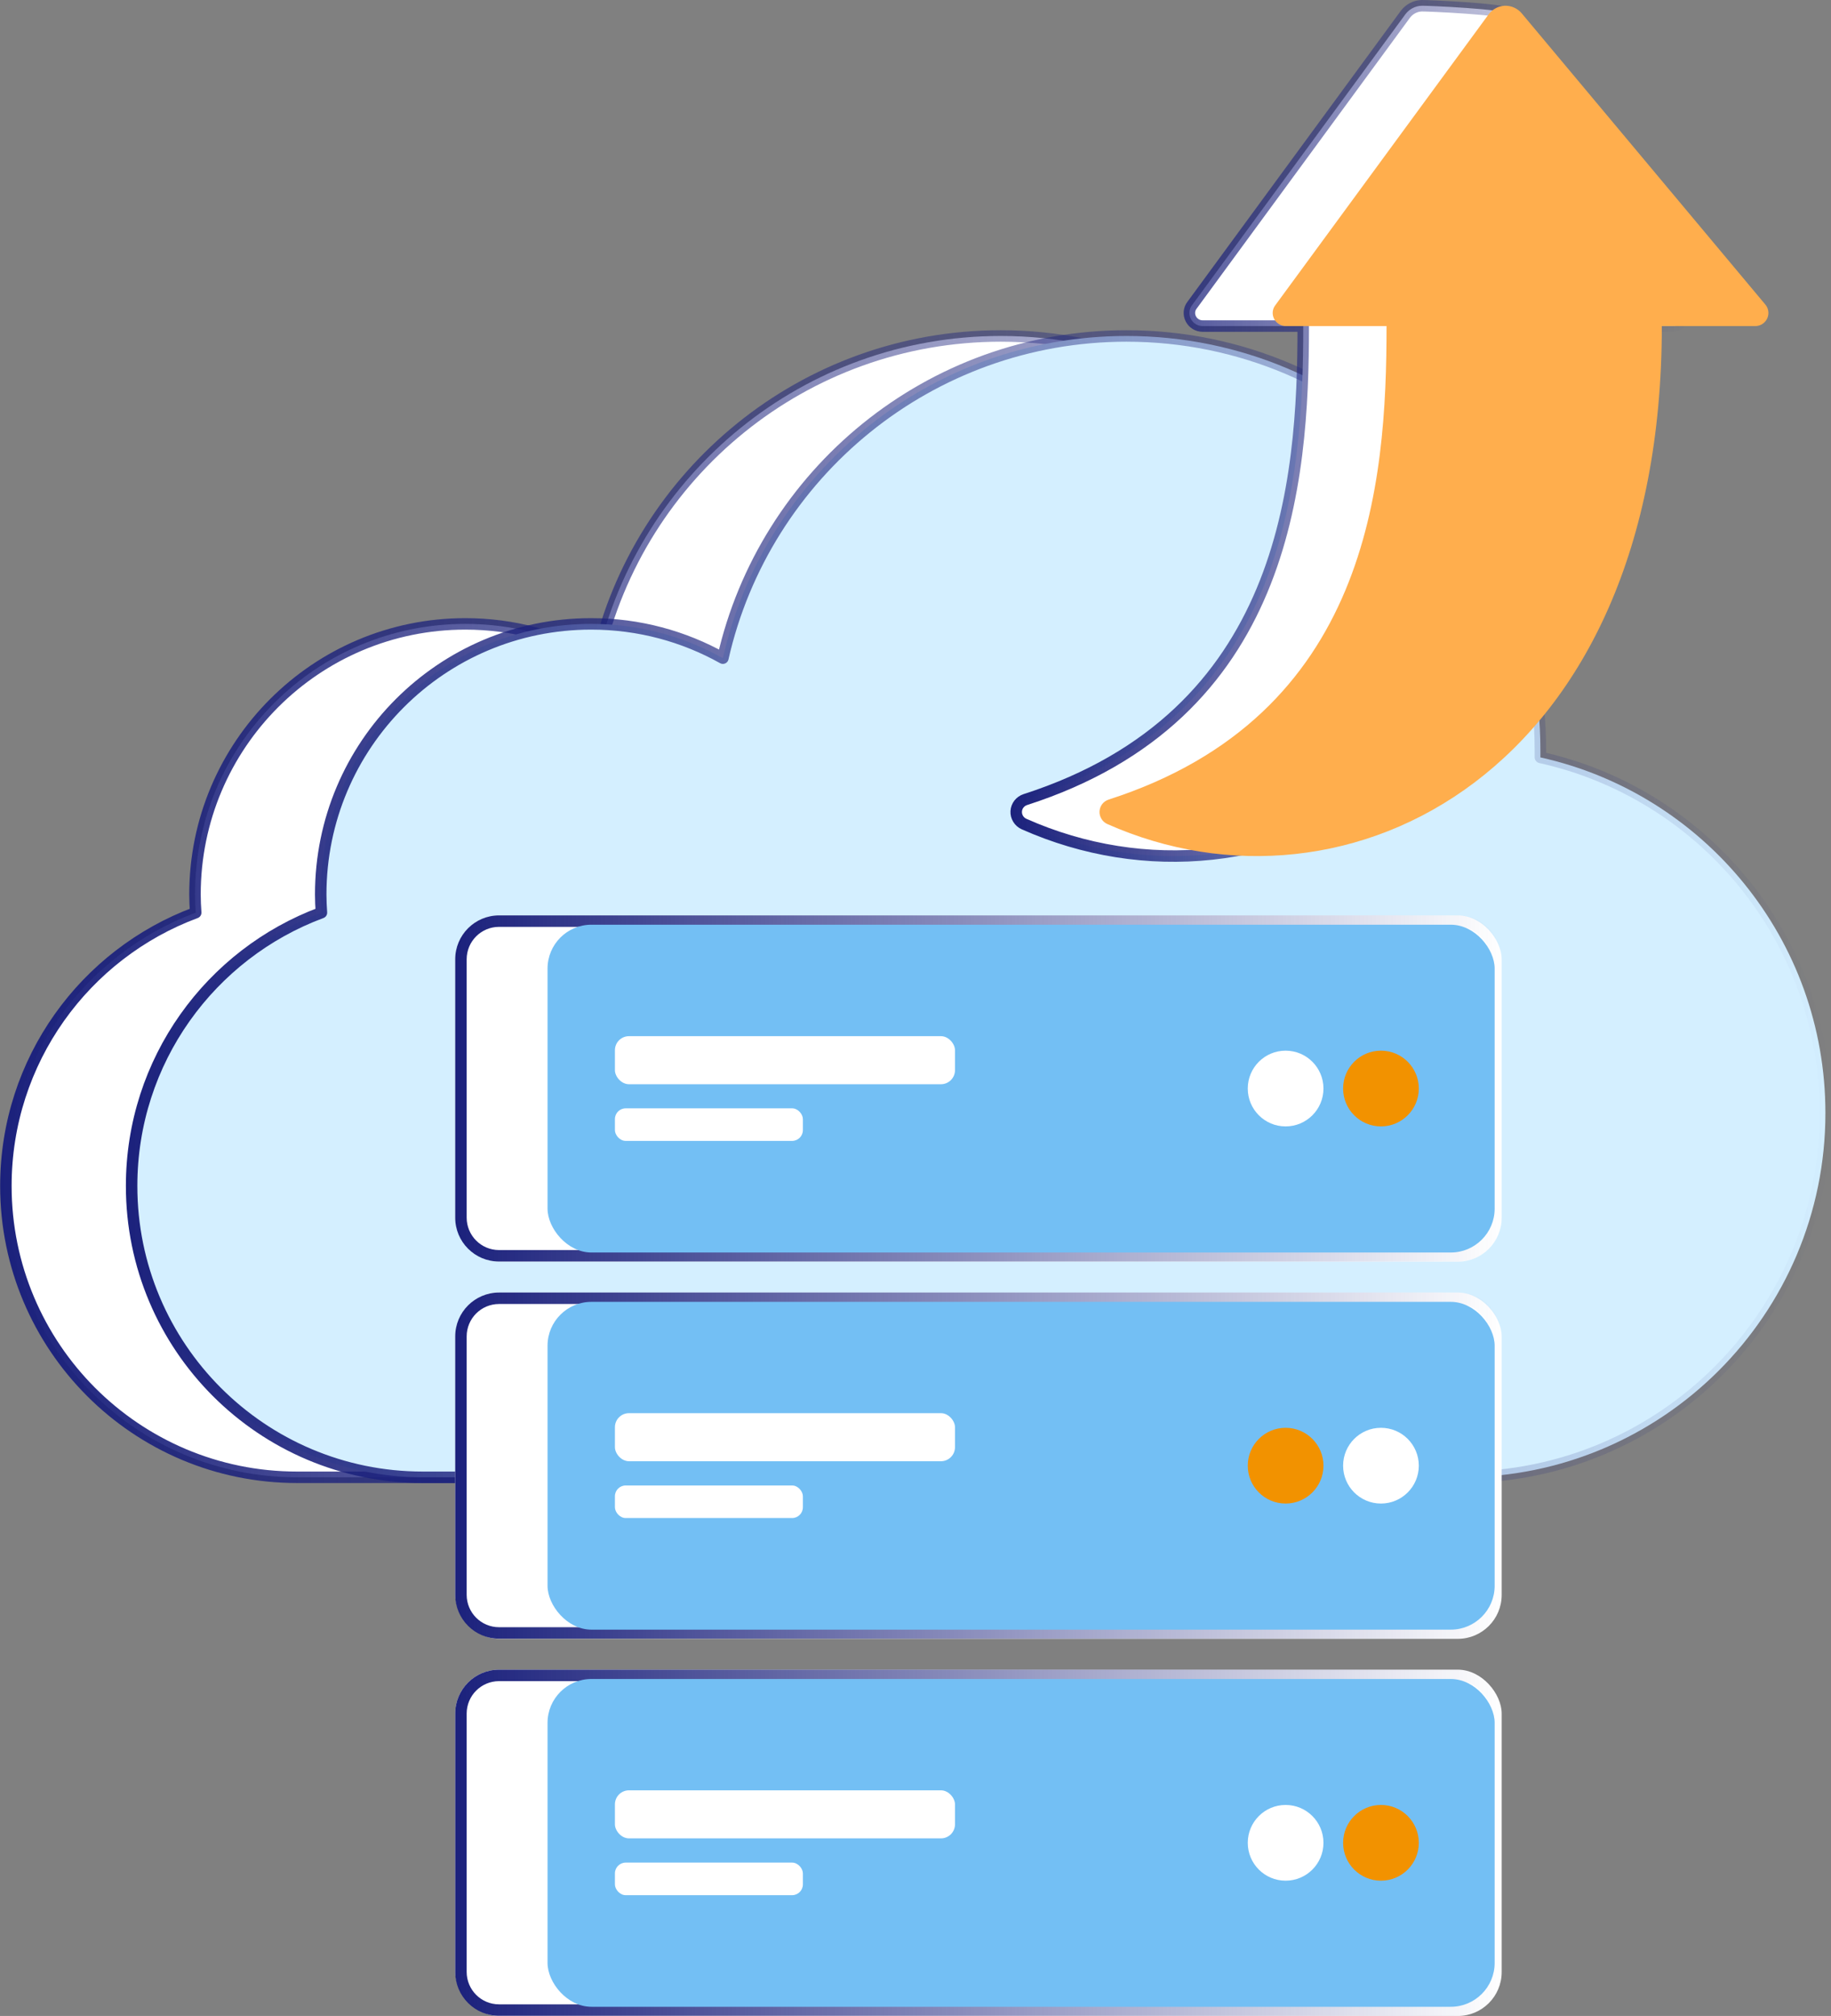 <?xml version="1.0" encoding="UTF-8"?>
<svg id="Layer_2" data-name="Layer 2" xmlns="http://www.w3.org/2000/svg" xmlns:xlink="http://www.w3.org/1999/xlink" viewBox="0 0 127.71 140.53">
  <rect x="0" y="0" width="127.71" height="140.53" fill="#808080" stroke="none"/>
  <defs>
    <style>
      .cls-1 {
        fill: #f29200;
      }

      .cls-2 {
        fill: #73bff4;
      }

      .cls-3, .cls-4, .cls-5 {
        fill: #fff;
      }

      .cls-6 {
        fill: url(#linear-gradient-4);
      }

      .cls-7 {
        fill: url(#linear-gradient-3);
      }

      .cls-8 {
        fill: url(#linear-gradient-5);
      }

      .cls-4 {
        stroke: url(#linear-gradient-6);
      }

      .cls-4, .cls-5, .cls-9 {
        stroke-linecap: round;
        stroke-linejoin: round;
        stroke-width: .8px;
      }

      .cls-4, .cls-10 {
        fill-rule: evenodd;
      }

      .cls-5 {
        stroke: url(#linear-gradient);
      }

      .cls-9 {
        fill: #d4efff;
        stroke: url(#linear-gradient-2);
      }

      .cls-10 {
        fill: #ffae4d;
      }
    </style>
    <linearGradient id="linear-gradient" x1="0" y1="63.2" x2="118.94" y2="63.2" gradientUnits="userSpaceOnUse">
      <stop offset="0" stop-color="#1b217c"/>
      <stop offset="1" stop-color="#1b217c" stop-opacity="0"/>
    </linearGradient>
    <linearGradient id="linear-gradient-2" x1="8.77" x2="127.71" xlink:href="#linear-gradient"/>
    <linearGradient id="linear-gradient-3" x1="31.75" y1="75.88" x2="104.74" y2="75.88" xlink:href="#linear-gradient"/>
    <linearGradient id="linear-gradient-4" x1="31.75" y1="102.17" x2="104.74" y2="102.17" xlink:href="#linear-gradient"/>
    <linearGradient id="linear-gradient-5" x1="31.75" y1="128.46" x2="104.74" y2="128.46" xlink:href="#linear-gradient"/>
    <linearGradient id="linear-gradient-6" x1="70.47" y1="30.04" x2="117.93" y2="30.04" xlink:href="#linear-gradient"/>
  </defs>
  <g id="Layer_1-2" data-name="Layer 1">
    <g>
      <path class="cls-5" d="M98.67,52.79c0-.17,0-.33,0-.5,0-15.94-12.93-28.87-28.87-28.87-13.74,0-25.24,9.6-28.15,22.46-2.72-1.52-5.85-2.39-9.19-2.39-10.42,0-18.86,8.44-18.86,18.86,0,.43.02.85.05,1.27-7.73,2.87-13.24,10.31-13.24,19.05,0,11.22,9.09,20.31,20.31,20.31h72.44c14.02,0,25.39-11.37,25.39-25.39,0-12.13-8.5-22.27-19.87-24.79Z"/>
      <path class="cls-9" d="M107.44,52.79c0-.17,0-.33,0-.5,0-15.94-12.93-28.87-28.87-28.87-13.74,0-25.24,9.6-28.15,22.46-2.72-1.52-5.85-2.39-9.19-2.39-10.42,0-18.86,8.44-18.86,18.86,0,.43.02.85.05,1.27-7.73,2.87-13.24,10.31-13.24,19.05,0,11.22,9.09,20.31,20.31,20.31h72.44c14.02,0,25.39-11.37,25.39-25.39,0-12.13-8.5-22.27-19.87-24.79Z"/>
      <g>
        <g>
          <g>
            <g>
              <rect class="cls-3" x="31.75" y="63.81" width="72.99" height="24.14" rx="3.06" ry="3.06"/>
              <path class="cls-7" d="M101.68,64.61c1.25,0,2.26,1.01,2.26,2.26v18.01c0,1.25-1.01,2.26-2.26,2.26H34.81c-1.25,0-2.26-1.01-2.26-2.26v-18.01c0-1.25,1.01-2.26,2.26-2.26h66.87M101.68,63.81H34.81c-1.69,0-3.06,1.37-3.06,3.06v18.01c0,1.69,1.37,3.06,3.06,3.06h66.87c1.69,0,3.06-1.37,3.06-3.06v-18.01c0-1.69-1.37-3.06-3.06-3.06h0Z"/>
            </g>
            <rect class="cls-2" x="38.19" y="64.46" width="66.06" height="22.85" rx="3.06" ry="3.06"/>
          </g>
          <g>
            <circle class="cls-3" cx="89.67" cy="75.88" r="2.64"/>
            <circle class="cls-1" cx="96.32" cy="75.88" r="2.64"/>
          </g>
          <g>
            <rect class="cls-3" x="42.89" y="72.23" width="23.72" height="3.35" rx=".98" ry=".98" transform="translate(109.5 147.81) rotate(180)"/>
            <rect class="cls-3" x="42.89" y="77.26" width="13.11" height="2.27" rx=".75" ry=".75" transform="translate(98.89 156.79) rotate(180)"/>
          </g>
        </g>
        <g>
          <g>
            <g>
              <rect class="cls-3" x="31.75" y="90.1" width="72.99" height="24.14" rx="3.06" ry="3.06"/>
              <path class="cls-6" d="M101.68,90.9c1.25,0,2.26,1.01,2.26,2.26v18.01c0,1.25-1.01,2.26-2.26,2.26H34.81c-1.25,0-2.26-1.01-2.26-2.26v-18.01c0-1.25,1.01-2.26,2.26-2.26h66.87M101.68,90.1H34.81c-1.69,0-3.06,1.37-3.06,3.06v18.01c0,1.69,1.37,3.06,3.06,3.06h66.87c1.69,0,3.06-1.37,3.06-3.06v-18.01c0-1.69-1.37-3.06-3.06-3.06h0Z"/>
            </g>
            <rect class="cls-2" x="38.19" y="90.75" width="66.06" height="22.85" rx="3.06" ry="3.06"/>
          </g>
          <g>
            <circle class="cls-1" cx="89.67" cy="102.17" r="2.64"/>
            <circle class="cls-3" cx="96.32" cy="102.17" r="2.64"/>
          </g>
          <g>
            <rect class="cls-3" x="42.89" y="98.52" width="23.72" height="3.35" rx=".98" ry=".98" transform="translate(109.5 200.38) rotate(180)"/>
            <rect class="cls-3" x="42.89" y="103.55" width="13.11" height="2.27" rx=".75" ry=".75" transform="translate(98.89 209.37) rotate(180)"/>
          </g>
        </g>
        <g>
          <g>
            <g>
              <rect class="cls-3" x="31.75" y="116.39" width="72.99" height="24.14" rx="3.06" ry="3.06"/>
              <path class="cls-8" d="M101.68,117.19c1.25,0,2.26,1.01,2.26,2.26v18.01c0,1.25-1.01,2.26-2.26,2.26H34.81c-1.25,0-2.26-1.01-2.26-2.26v-18.01c0-1.25,1.01-2.26,2.26-2.26h66.87M101.68,116.39H34.81c-1.69,0-3.06,1.37-3.06,3.06v18.01c0,1.69,1.37,3.06,3.06,3.06h66.87c1.69,0,3.06-1.37,3.06-3.06v-18.01c0-1.69-1.37-3.06-3.06-3.06h0Z"/>
            </g>
            <rect class="cls-2" x="38.19" y="117.04" width="66.06" height="22.85" rx="3.06" ry="3.06"/>
          </g>
          <g>
            <circle class="cls-3" cx="89.67" cy="128.46" r="2.64"/>
            <circle class="cls-1" cx="96.32" cy="128.46" r="2.64"/>
          </g>
          <g>
            <rect class="cls-3" x="42.89" y="124.81" width="23.72" height="3.35" rx=".98" ry=".98" transform="translate(109.5 252.96) rotate(180)"/>
            <rect class="cls-3" x="42.89" y="129.84" width="13.11" height="2.27" rx=".75" ry=".75" transform="translate(98.89 261.95) rotate(180)"/>
          </g>
        </g>
      </g>
      <path class="cls-4" d="M90.89,22.73h-7.01c-.34,0-.66-.19-.82-.5s-.13-.68.08-.95L98.02,1c.27-.36.68-.58,1.13-.6.45-.01,5.79.23,6.08.57l12.09,20.26c.23.27.28.65.13.97-.15.32-.47.53-.83.53h-6.52c0,31.1-21.93,42.16-38.68,34.71-.34-.15-.56-.51-.54-.88.02-.38.27-.7.63-.82,18.18-5.85,19.39-22.02,19.39-33.01Z"/>
      <path class="cls-10" d="M96.7,22.73h-7.01c-.34,0-.66-.19-.82-.5s-.13-.68.08-.95L103.83,1c.27-.36.68-.58,1.13-.6.45-.01.88.18,1.17.52l17,20.31c.23.27.28.65.13.97-.15.32-.47.53-.83.53h-6.52c0,31.1-21.93,42.16-38.68,34.71-.34-.15-.56-.51-.54-.88.02-.38.27-.7.63-.82,18.18-5.85,19.39-22.02,19.39-33.01Z"/>
    </g>
  </g>
</svg>